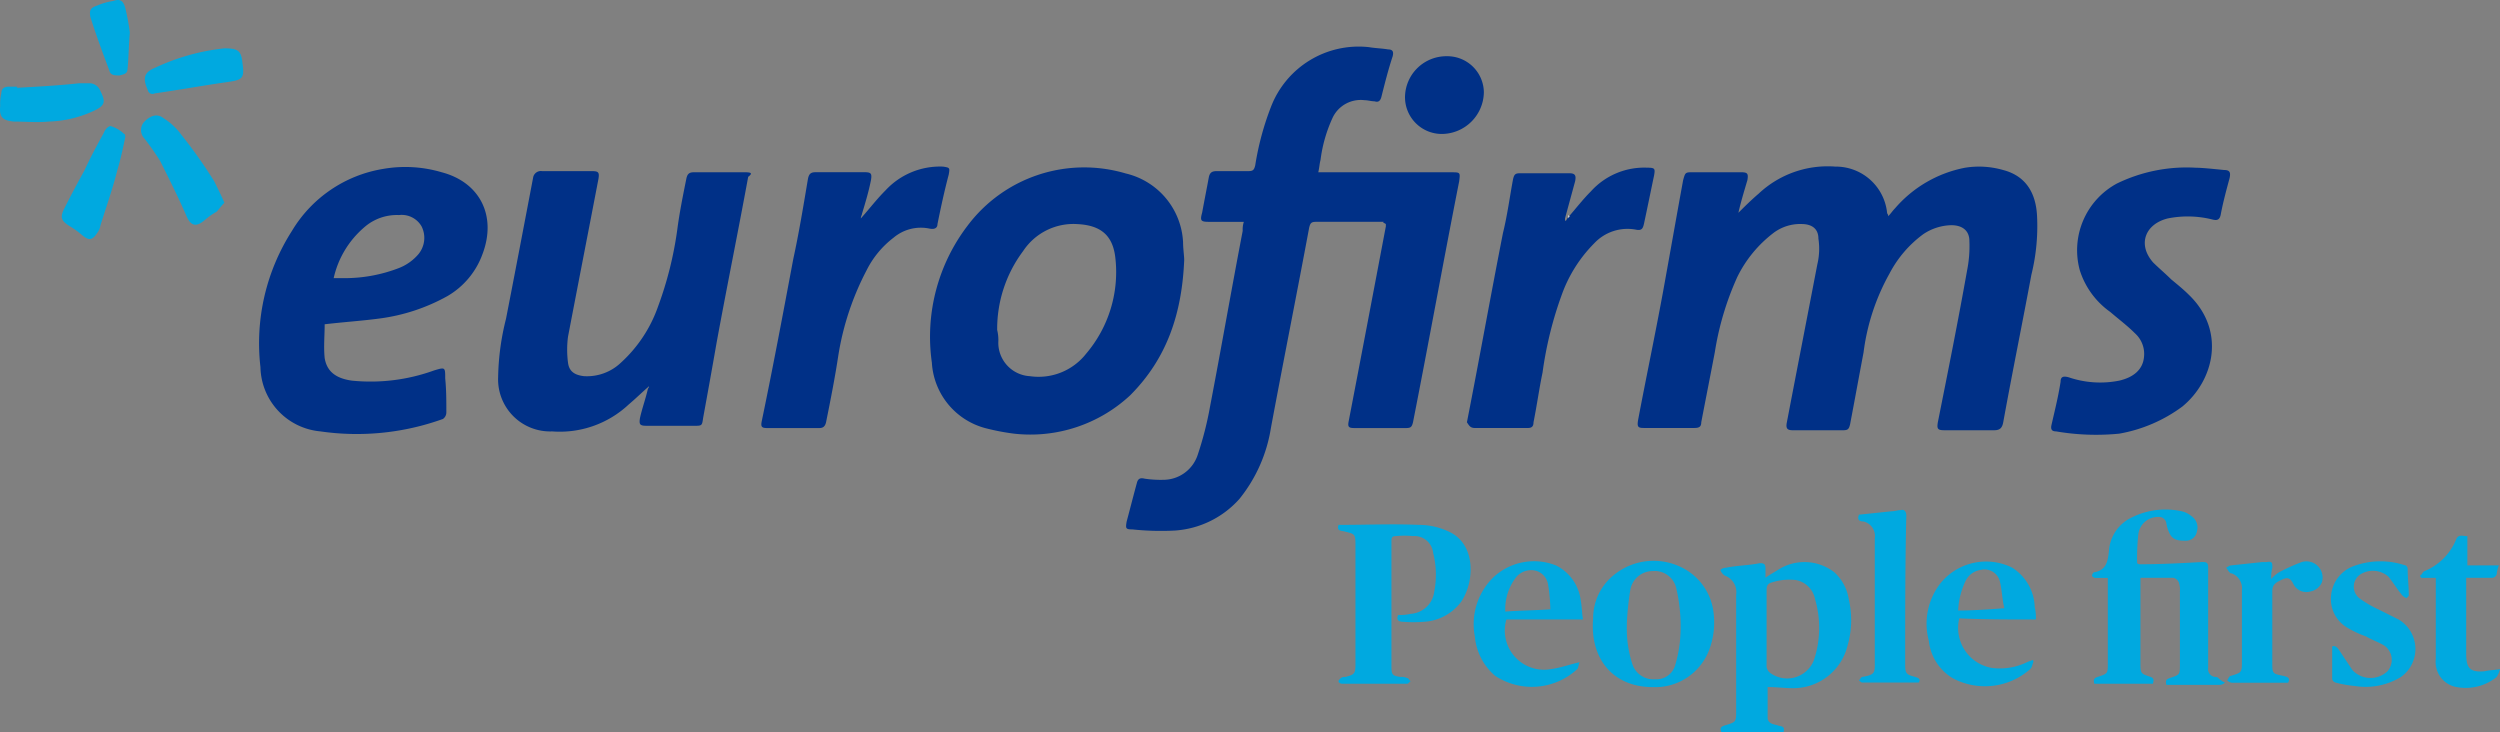 <svg id="logo" xmlns="http://www.w3.org/2000/svg" width="220.332" height="64.526" viewBox="0 0 220.332 64.526">
  <rect x="0" y="0" width="220.332" height="64.526" fill="#808080" stroke="none"/>
  <path id="Trazado_381" data-name="Trazado 381" d="M57.9,34.3v0Z" transform="translate(-0.396 -0.254)" fill="#123c90"/>
  <path id="Trazado_382" data-name="Trazado 382" d="M177.568,15.1a7.694,7.694,0,0,0-3.376-.2,10.85,10.85,0,0,0-6.156,3.574c-.2.2-.4.5-.6.695,0-.2-.1-.2-.1-.3a4.542,4.542,0,0,0-4.567-4.071,8.877,8.877,0,0,0-6.751,2.383c-.7.6-1.291,1.191-1.787,1.688.2-.894.5-1.886.794-2.879.1-.6,0-.695-.6-.695h-4.17c-.7,0-.7,0-.894.695-.6,3.276-1.191,6.652-1.787,9.929-.695,3.773-1.489,7.546-2.184,11.219-.1.6,0,.695.5.695h4.468c.4,0,.6-.1.6-.5.4-2.085.794-4.071,1.191-6.156a25.71,25.71,0,0,1,1.986-6.652,10.93,10.93,0,0,1,3.177-3.872,3.9,3.9,0,0,1,2.482-.794c.894,0,1.489.4,1.489,1.291a5.91,5.91,0,0,1-.1,2.284c-.894,4.666-1.787,9.234-2.681,13.9-.1.5,0,.7.5.7h4.468c.4,0,.5-.1.6-.5.4-2.085.794-4.269,1.191-6.354a19.115,19.115,0,0,1,2.284-6.95,10.1,10.1,0,0,1,2.978-3.475A4.593,4.593,0,0,1,173,19.963c.993,0,1.589.5,1.589,1.39a10.9,10.9,0,0,1-.2,2.581c-.794,4.468-1.688,8.936-2.581,13.4-.1.6,0,.7.6.7h4.369c.5,0,.7-.2.794-.7.794-4.369,1.688-8.737,2.482-13.006a17.9,17.9,0,0,0,.5-5.163C180.447,16.984,179.455,15.594,177.568,15.1Zm-23.531,4.071Z" transform="translate(-1.021 -0.115)" fill="#003087"/>
  <path id="Trazado_383" data-name="Trazado 383" d="M122.835,19.788v.2c-1.092,5.759-2.184,11.517-3.276,17.176-.1.5,0,.6.5.6h4.567c.4,0,.5-.1.6-.5,1.39-7.049,2.681-14.2,4.071-21.247.1-.794.1-.794-.7-.794H116.878c.1-.4.1-.695.2-1.092a12.646,12.646,0,0,1,1.092-3.773,2.739,2.739,0,0,1,2.78-1.489c.3,0,.6.1.894.1.3.1.5,0,.6-.4.3-1.191.6-2.383.993-3.574.1-.4,0-.6-.4-.6-.6-.1-1.092-.1-1.688-.2a8.278,8.278,0,0,0-8.638,5.262,24.913,24.913,0,0,0-1.39,5.163c-.1.4-.2.5-.6.5h-2.78c-.4,0-.6.1-.7.5-.2,1.092-.4,2.085-.6,3.177-.2.7-.1.794.6.794h3.078a2.185,2.185,0,0,0-.1.794c-.993,5.163-1.886,10.326-2.879,15.488a29.87,29.87,0,0,1-1.092,4.269,3.192,3.192,0,0,1-2.979,2.184,9.633,9.633,0,0,1-1.688-.1c-.4-.1-.6,0-.695.4-.3,1.092-.6,2.284-.894,3.376-.1.6-.1.695.5.695a23.957,23.957,0,0,0,3.773.1,8.373,8.373,0,0,0,5.659-2.78,13.244,13.244,0,0,0,2.78-6.255c1.092-5.858,2.284-11.815,3.376-17.673.1-.4.2-.5.6-.5h5.957C122.537,19.688,122.736,19.688,122.835,19.788Z" transform="translate(-0.696 -0.039)" fill="#003087"/>
  <path id="Trazado_384" data-name="Trazado 384" d="M104.939,23.041c0-.4-.1-.993-.1-1.589A6.559,6.559,0,0,0,99.776,15.4a12.845,12.845,0,0,0-13.9,4.567A16.139,16.139,0,0,0,82.7,32.076a6.357,6.357,0,0,0,4.666,5.759,19.823,19.823,0,0,0,2.581.5,12.9,12.9,0,0,0,10.226-3.376C103.45,31.679,104.74,27.708,104.939,23.041ZM96.3,31.282a5.329,5.329,0,0,1-4.964,1.986,2.949,2.949,0,0,1-2.78-2.979,3.724,3.724,0,0,0-.1-1.092,11.442,11.442,0,0,1,2.284-6.95,5.314,5.314,0,0,1,4.766-2.383c2.085.1,3.177.993,3.376,3.078A11.092,11.092,0,0,1,96.3,31.282Z" transform="translate(-0.572 -0.115)" fill="#003087"/>
  <path id="Trazado_385" data-name="Trazado 385" d="M65.943,15.3H61.476c-.4,0-.6.1-.695.6-.3,1.489-.6,2.979-.794,4.468A32.018,32.018,0,0,1,58.3,27.114a12.084,12.084,0,0,1-3.276,4.964,4.335,4.335,0,0,1-3.276,1.191c-.794-.1-1.291-.4-1.39-1.191a8.793,8.793,0,0,1,0-2.284c.894-4.666,1.787-9.234,2.681-13.9.1-.6,0-.695-.6-.695H48.072a.694.694,0,0,0-.794.6c-.794,4.17-1.589,8.34-2.383,12.411a22.311,22.311,0,0,0-.695,5.163,4.588,4.588,0,0,0,4.766,4.766,8.877,8.877,0,0,0,6.751-2.383c.6-.5,1.191-1.092,1.886-1.688v-.1l-.1.1a.365.365,0,0,1-.1.3c-.2.894-.5,1.688-.7,2.581-.1.6,0,.695.6.695h4.17c.695,0,.695,0,.794-.695.4-2.184.794-4.369,1.191-6.652.894-4.865,1.886-9.73,2.78-14.595C66.638,15.4,66.539,15.3,65.943,15.3Z" transform="translate(-0.298 -0.118)" fill="#003087"/>
  <path id="Trazado_386" data-name="Trazado 386" d="M39.084,15.3a11.311,11.311,0,0,0-5.163-.3,11.536,11.536,0,0,0-8.042,5.461A18.362,18.362,0,0,0,23.1,32.473a5.8,5.8,0,0,0,5.262,5.659A22.39,22.39,0,0,0,39.184,37.04a.708.708,0,0,0,.3-.6c0-.993,0-1.986-.1-2.979,0-.993,0-.993-.993-.695a16.424,16.424,0,0,1-7.248.894c-1.39-.2-2.184-.794-2.383-1.986-.1-.993,0-1.986,0-2.979,1.688-.2,3.276-.3,4.766-.5a16.734,16.734,0,0,0,6.056-1.986,7.05,7.05,0,0,0,3.078-3.674C43.949,19.169,42.46,16.19,39.084,15.3ZM37,22.544a4.313,4.313,0,0,1-1.688,1.191,13.231,13.231,0,0,1-4.865.894h-.894a8.26,8.26,0,0,1,2.681-4.468,4.351,4.351,0,0,1,3.078-1.092,2.017,2.017,0,0,1,1.986.993A2.252,2.252,0,0,1,37,22.544Z" transform="translate(-0.146 -0.115)" fill="#003087"/>
  <path id="Trazado_387" data-name="Trazado 387" d="M193.617,35.948c2.78-2.284,3.872-6.652.6-9.829-.5-.5-.993-.894-1.589-1.39-.5-.5-1.092-.993-1.589-1.489-1.39-1.589-.695-3.376,1.291-3.872a8.945,8.945,0,0,1,3.971.1c.4.1.6,0,.695-.4.2-1.092.5-2.184.794-3.276.1-.5,0-.695-.5-.695-.993-.1-1.986-.2-2.482-.2a14.064,14.064,0,0,0-6.95,1.39,6.682,6.682,0,0,0-3.276,7.645,7.13,7.13,0,0,0,2.681,3.674c.695.6,1.489,1.191,2.184,1.886a2.438,2.438,0,0,1,.794,2.085c-.1,1.092-.894,1.787-2.184,2.085a8.581,8.581,0,0,1-4.468-.3c-.4-.1-.7-.1-.7.4-.2,1.291-.5,2.482-.794,3.773-.1.4,0,.6.4.6a20.889,20.889,0,0,0,5.56.2A13.169,13.169,0,0,0,193.617,35.948Z" transform="translate(-1.284 -0.115)" fill="#003087"/>
  <path id="Trazado_388" data-name="Trazado 388" d="M83.088,19.863c.3-1.489.6-2.879.993-4.369.1-.6.1-.6-.5-.695a6.533,6.533,0,0,0-5.064,2.085c-.794.794-1.39,1.589-2.184,2.482,0-.2.1-.3.1-.4.3-.993.6-1.986.794-2.979.1-.6,0-.695-.6-.695H72.365c-.4,0-.6.1-.695.6-.4,2.383-.794,4.766-1.291,7.049-.894,4.766-1.787,9.531-2.78,14.3-.1.5,0,.6.5.6h4.567c.3,0,.5-.1.6-.5.4-1.986.794-3.971,1.092-5.957a24.384,24.384,0,0,1,2.482-7.446,8.241,8.241,0,0,1,2.383-2.879,3.724,3.724,0,0,1,3.177-.794C82.89,20.36,83.088,20.161,83.088,19.863Z" transform="translate(-0.465 -0.115)" fill="#003087"/>
  <path id="Trazado_389" data-name="Trazado 389" d="M130.9,37.835h4.666c.3,0,.5-.1.5-.5.3-1.489.5-2.979.794-4.369a32.905,32.905,0,0,1,1.688-6.851,12.3,12.3,0,0,1,2.879-4.567,4.013,4.013,0,0,1,3.674-1.191c.5.1.6-.1.695-.5.3-1.39.6-2.879.894-4.269.1-.6.1-.695-.6-.695a6.326,6.326,0,0,0-4.964,2.085c-.7.695-1.39,1.589-2.085,2.383,0,.1-.1.1-.1.2h-.1v-.2l.893-3.276c.1-.5,0-.7-.5-.7h-4.368c-.4,0-.5.1-.6.5-.3,1.589-.5,3.177-.893,4.766-1.092,5.56-2.085,11.12-3.177,16.68C130.4,37.636,130.5,37.835,130.9,37.835Z" transform="translate(-0.913 -0.115)" fill="#003087"/>
  <path id="Trazado_390" data-name="Trazado 390" d="M196.82,60.093a.365.365,0,0,0-.3-.1.694.694,0,0,1-.6-.794V50.363c0-.4-.1-.5-.5-.5-1.787.1-3.674.2-5.461.2a.365.365,0,0,1-.3-.1,19.948,19.948,0,0,1,.1-2.482,1.739,1.739,0,0,1,1.787-1.589.656.656,0,0,1,.695.6,3.158,3.158,0,0,0,.3.894c.3.6.894.6,1.39.6a.967.967,0,0,0,.993-.794,1.221,1.221,0,0,0-.5-1.39,2,2,0,0,0-.794-.4,6.646,6.646,0,0,0-4.369.5,3.516,3.516,0,0,0-2.085,2.979c-.1.894-.2,1.688-1.291,1.886-.1,0-.2.2-.2.3s.2.2.3.2h1.092V58.8c0,.894,0,.894-.894,1.191-.3.1-.4.2-.3.6h5.163c.1-.3.1-.5-.2-.6-.894-.3-.894-.3-.894-1.291V51.257h2.879a.659.659,0,0,1,.5.4,1.934,1.934,0,0,1,.1.794V58.9c0,.894,0,.894-.894,1.191-.3.1-.4.2-.3.6h4.766a.753.753,0,0,0,.4-.2A1.879,1.879,0,0,1,196.82,60.093Z" transform="translate(-1.309 -0.332)" fill="#00a9e0"/>
  <path id="Trazado_391" data-name="Trazado 391" d="M162.728,50.794a4.306,4.306,0,0,0-4.964-.2c-.3.2-.7.4-1.092.695V50.5c0-.4-.1-.5-.5-.5-.993.2-1.986.2-2.979.4a.758.758,0,0,0-.5.2.991.991,0,0,0,.4.5,1.541,1.541,0,0,1,.993,1.688V63.006c0,.993,0,.993-.993,1.291-.3.1-.5.2-.3.6h5.461c.2-.6-.3-.5-.5-.6-.3-.1-.794-.1-.894-.6v-2.78c.794,0,1.489.1,2.184.1a4.923,4.923,0,0,0,4.865-3.773,8.056,8.056,0,0,0,.1-4.071A4.026,4.026,0,0,0,162.728,50.794Zm-1.787,7.744a2.529,2.529,0,0,1-3.773,1.191.806.806,0,0,1-.4-.794V52.382c0-.4.1-.6.5-.695a4.987,4.987,0,0,1,2.085-.2,2.116,2.116,0,0,1,1.688,1.688A8.967,8.967,0,0,1,160.941,58.538Z" transform="translate(-1.074 -0.366)" fill="#00a9e0"/>
  <path id="Trazado_392" data-name="Trazado 392" d="M128.53,47.2a6.22,6.22,0,0,0-2.681-.6c-2.284-.1-4.567,0-6.751,0h-.3c-.2.6.3.5.6.6.794.2.894.2.894,1.092V58.911c0,.794-.1.894-.894,1.092a.6.6,0,0,0-.4.1c-.1.1-.2.2-.2.3s.2.2.3.2h5.759c.1,0,.2-.2.3-.2-.1-.1-.2-.3-.3-.3a1.259,1.259,0,0,0-.6-.1c-.7-.1-.794-.2-.794-.894V47.99c0-.3.1-.4.4-.4a7.464,7.464,0,0,1,1.489,0,1.657,1.657,0,0,1,1.787,1.489,7.708,7.708,0,0,1,.1,3.376,2.232,2.232,0,0,1-2.085,1.986,4.073,4.073,0,0,1-1.092.1c-.2.4,0,.6.4.6a11.967,11.967,0,0,0,1.886,0,4.393,4.393,0,0,0,3.276-1.787C130.813,51.564,130.912,48.288,128.53,47.2Z" transform="translate(-0.831 -0.342)" fill="#00a9e0"/>
  <path id="Trazado_393" data-name="Trazado 393" d="M149.045,50.3a5.526,5.526,0,0,0-5.759.695,4.893,4.893,0,0,0-1.886,3.872c-.3,3.475,1.688,6.056,5.262,6.056a5.085,5.085,0,0,0,4.964-3.276,6.861,6.861,0,0,0,.4-3.177A5.086,5.086,0,0,0,149.045,50.3Zm0,6.652a11.717,11.717,0,0,1-.4,1.986,1.711,1.711,0,0,1-1.787,1.291,1.942,1.942,0,0,1-1.986-1.291,9.948,9.948,0,0,1-.5-3.376v-.3h0a25.649,25.649,0,0,1,.3-2.879,2,2,0,0,1,1.986-1.688,1.949,1.949,0,0,1,2.085,1.589A14.618,14.618,0,0,1,149.045,56.949Z" transform="translate(-0.993 -0.365)" fill="#00a9e0"/>
  <path id="Trazado_394" data-name="Trazado 394" d="M140.431,54.963c-.1-.6-.1-1.191-.2-1.688a3.978,3.978,0,0,0-2.184-3.078,5.237,5.237,0,0,0-5.56,1.092,5.773,5.773,0,0,0-1.589,5.163,5.173,5.173,0,0,0,1.787,3.475,5.89,5.89,0,0,0,7.248-.6c.1-.1.1-.4.2-.6-.894.2-1.688.5-2.482.6a3.454,3.454,0,0,1-3.971-4.369Zm-5.858-3.773a1.722,1.722,0,0,1,1.787-.5,1.507,1.507,0,0,1,.993,1.191,14.88,14.88,0,0,1,.2,2.184c-1.39.1-2.681.1-3.971.2A4.591,4.591,0,0,1,134.573,51.19Z" transform="translate(-0.917 -0.365)" fill="#00a9e0"/>
  <path id="Trazado_395" data-name="Trazado 395" d="M180.631,54.963a3.723,3.723,0,0,0-.1-1.092,4.264,4.264,0,0,0-1.986-3.475,5.176,5.176,0,0,0-6.255,1.291A5.8,5.8,0,0,0,171.2,56.85a4.379,4.379,0,0,0,2.085,3.276,6.02,6.02,0,0,0,6.851-.794c.2-.2.2-.5.3-.7l-.1-.1c-.2.1-.3.1-.5.2a5.478,5.478,0,0,1-3.078.5,3.579,3.579,0,0,1-2.879-4.369C176.064,54.963,178.347,54.963,180.631,54.963Zm-6.156-3.475a1.749,1.749,0,0,1,1.291-.894,1.393,1.393,0,0,1,1.688.993c.2.794.2,1.589.4,2.383-1.39.1-2.681.2-4.071.2A6.716,6.716,0,0,1,174.475,51.488Z" transform="translate(-1.205 -0.365)" fill="#00a9e0"/>
  <path id="Trazado_396" data-name="Trazado 396" d="M169.964,59.994c-.794-.2-.894-.3-.894-1.092v-.5c0-4.17,0-8.439.1-12.609,0-.4-.2-.6-.5-.5-.3,0-.5.1-.794.1-.993.1-1.886.2-2.879.3-.2.5.1.6.4.6a1.316,1.316,0,0,1,.993,1.489V58.5c0,1.092.1,1.291-1.092,1.489-.1,0-.2.2-.3.3.1.1.2.2.3.2h4.964C170.46,60.193,170.262,60.093,169.964,59.994Z" transform="translate(-1.161 -0.333)" fill="#00a9e0"/>
  <path id="Trazado_397" data-name="Trazado 397" d="M212.857,54.963l-1.787-.894a9.428,9.428,0,0,1-1.688-.993,1.3,1.3,0,0,1,.1-2.085,2.077,2.077,0,0,1,2.482.2c.4.5.695.993,1.092,1.489a.991.991,0,0,0,.5.4l.2-.2c0-.794-.1-1.589-.1-2.383,0-.1-.1-.3-.2-.3a6.842,6.842,0,0,0-4.666.1,3.039,3.039,0,0,0-1.886,2.581,2.911,2.911,0,0,0,1.39,2.78,8.805,8.805,0,0,0,1.688.794c.5.3,1.092.5,1.589.794a1.531,1.531,0,0,1,.3,2.284,2.182,2.182,0,0,1-3.078-.1l-1.191-1.787q-.3-.447-.6-.3v2.879a.448.448,0,0,0,.3.3,10.031,10.031,0,0,0,1.688.3,5.956,5.956,0,0,0,4.071-.794A3.02,3.02,0,0,0,212.857,54.963Z" transform="translate(-1.461 -0.365)" fill="#00a9e0"/>
  <path id="Trazado_398" data-name="Trazado 398" d="M204.252,49.9a17.461,17.461,0,0,0-1.986.894,3.168,3.168,0,0,0-.7.6,3.059,3.059,0,0,1,.1-.993c0-.4,0-.6-.5-.5h-.4c-.894.1-1.886.2-2.78.3-.1,0-.2.1-.4.2.1.1.2.3.3.4s.1.1.2.1a1.406,1.406,0,0,1,.894,1.489v6.255c0,.993,0,.993-.993,1.291-.1,0-.2.2-.3.4a.753.753,0,0,0,.4.2h4.964c.2-.4,0-.5-.4-.6-.993-.2-.993-.2-.993-1.191V52.481c0-.6.3-.794.993-1.092.5-.2.695.1.894.5a1.276,1.276,0,0,0,1.489.6,1.365,1.365,0,0,0,.993-.794A1.427,1.427,0,0,0,204.252,49.9Z" transform="translate(-1.395 -0.365)" fill="#00a9e0"/>
  <path id="Trazado_399" data-name="Trazado 399" d="M220.459,59.514c-1.291.1-1.589-.3-1.589-1.589V51.273h2.184a.459.459,0,0,0,.5-.3,3.07,3.07,0,0,1,.2-.794h-2.78V47.6c-.4,0-.794-.2-.993.3a5.089,5.089,0,0,1-2.78,2.78c-.2.1-.2.3-.4.4,0,.1.1.1.1.2h1.291v7.149a2.235,2.235,0,0,0,1.886,2.482,4.337,4.337,0,0,0,3.475-.894,2.37,2.37,0,0,0,.3-.695C221.254,59.415,220.857,59.415,220.459,59.514Z" transform="translate(-1.518 -0.349)" fill="#00a9e0"/>
  <path id="Trazado_400" data-name="Trazado 400" d="M127.976,11.851a3.73,3.73,0,0,0,3.674-3.674A3.221,3.221,0,0,0,128.373,5,3.645,3.645,0,0,0,124.7,8.574,3.242,3.242,0,0,0,127.976,11.851Z" transform="translate(-0.873 -0.045)" fill="#003087"/>
  <path id="Trazado_401" data-name="Trazado 401" d="M16.074,11.988A5.684,5.684,0,0,0,14.486,10.5c-.5-.4-1.092-.3-1.688.3a1.078,1.078,0,0,0,0,1.489,24.082,24.082,0,0,1,1.39,1.986c.794,1.589,1.589,3.177,2.284,4.766.4.993.894,1.092,1.688.4a6.027,6.027,0,0,1,.993-.695c.2-.2.4-.5.695-.794-.3-.695-.6-1.291-.894-1.886A42.366,42.366,0,0,0,16.074,11.988Z" transform="translate(-0.071 -0.082)" fill="#00a9e0"/>
  <path id="Trazado_402" data-name="Trazado 402" d="M9.769,11.2c-.2,0-.5.3-.6.6-.6,1.092-1.191,2.184-1.688,3.276-.6,1.092-1.191,2.184-1.787,3.376-.4.794-.3,1.092.5,1.589a7.578,7.578,0,0,1,1.092.794c.6.5.894.4,1.291-.2a1.482,1.482,0,0,0,.3-.695c.5-1.589,1.092-3.276,1.489-4.865.3-.993.5-1.986.695-2.879,0-.1,0-.3-.1-.3A2.9,2.9,0,0,0,9.769,11.2Z" transform="translate(-0.021 -0.089)" fill="#00a9e0"/>
  <path id="Trazado_403" data-name="Trazado 403" d="M8.836,8.095A1.06,1.06,0,0,0,7.943,7.4H6.95c-1.787.2-3.674.3-5.461.4V7.7H.794c-.5,0-.695.2-.695.6A3.723,3.723,0,0,0,0,9.386c-.1.993.2,1.291,1.191,1.39.993,0,2.085.1,3.078,0a10.059,10.059,0,0,0,3.872-.894C9.233,9.386,9.333,9.088,8.836,8.095Z" transform="translate(0.018 -0.062)" fill="#00a9e0"/>
  <path id="Trazado_404" data-name="Trazado 404" d="M19.85,4.3a19.056,19.056,0,0,0-6.056,1.688c-.993.4-1.191.894-.695,1.986a.416.416,0,0,0,.6.3c2.085-.3,4.269-.695,6.354-.993,1.39-.2,1.589-.3,1.39-1.688C21.339,4.5,21.041,4.3,19.85,4.3Z" transform="translate(-0.074 -0.04)" fill="#00a9e0"/>
  <path id="Trazado_405" data-name="Trazado 405" d="M9.985.1A5.691,5.691,0,0,0,8.6.5c-.6.2-.695.4-.6.993.5,1.589,1.092,3.177,1.688,4.766.1.4.5.4.894.4.3-.1.7-.1.7-.6.1-.993.1-2.085.2-3.177A20.54,20.54,0,0,0,11.078.7C10.879,0,10.581-.1,9.985.1Z" transform="translate(-0.039 -0.009)" fill="#00a9e0"/>
  <path id="Trazado_406" data-name="Trazado 406" d="M154.1,19.2h0Z" transform="translate(-1.084 -0.146)" fill="#fff"/>
  <path id="Trazado_407" data-name="Trazado 407" d="M139.2,19.4c0-.1.1-.1.1-.2l-.1-.1v.3Z" transform="translate(-0.977 -0.145)" fill="#fff"/>
</svg>
